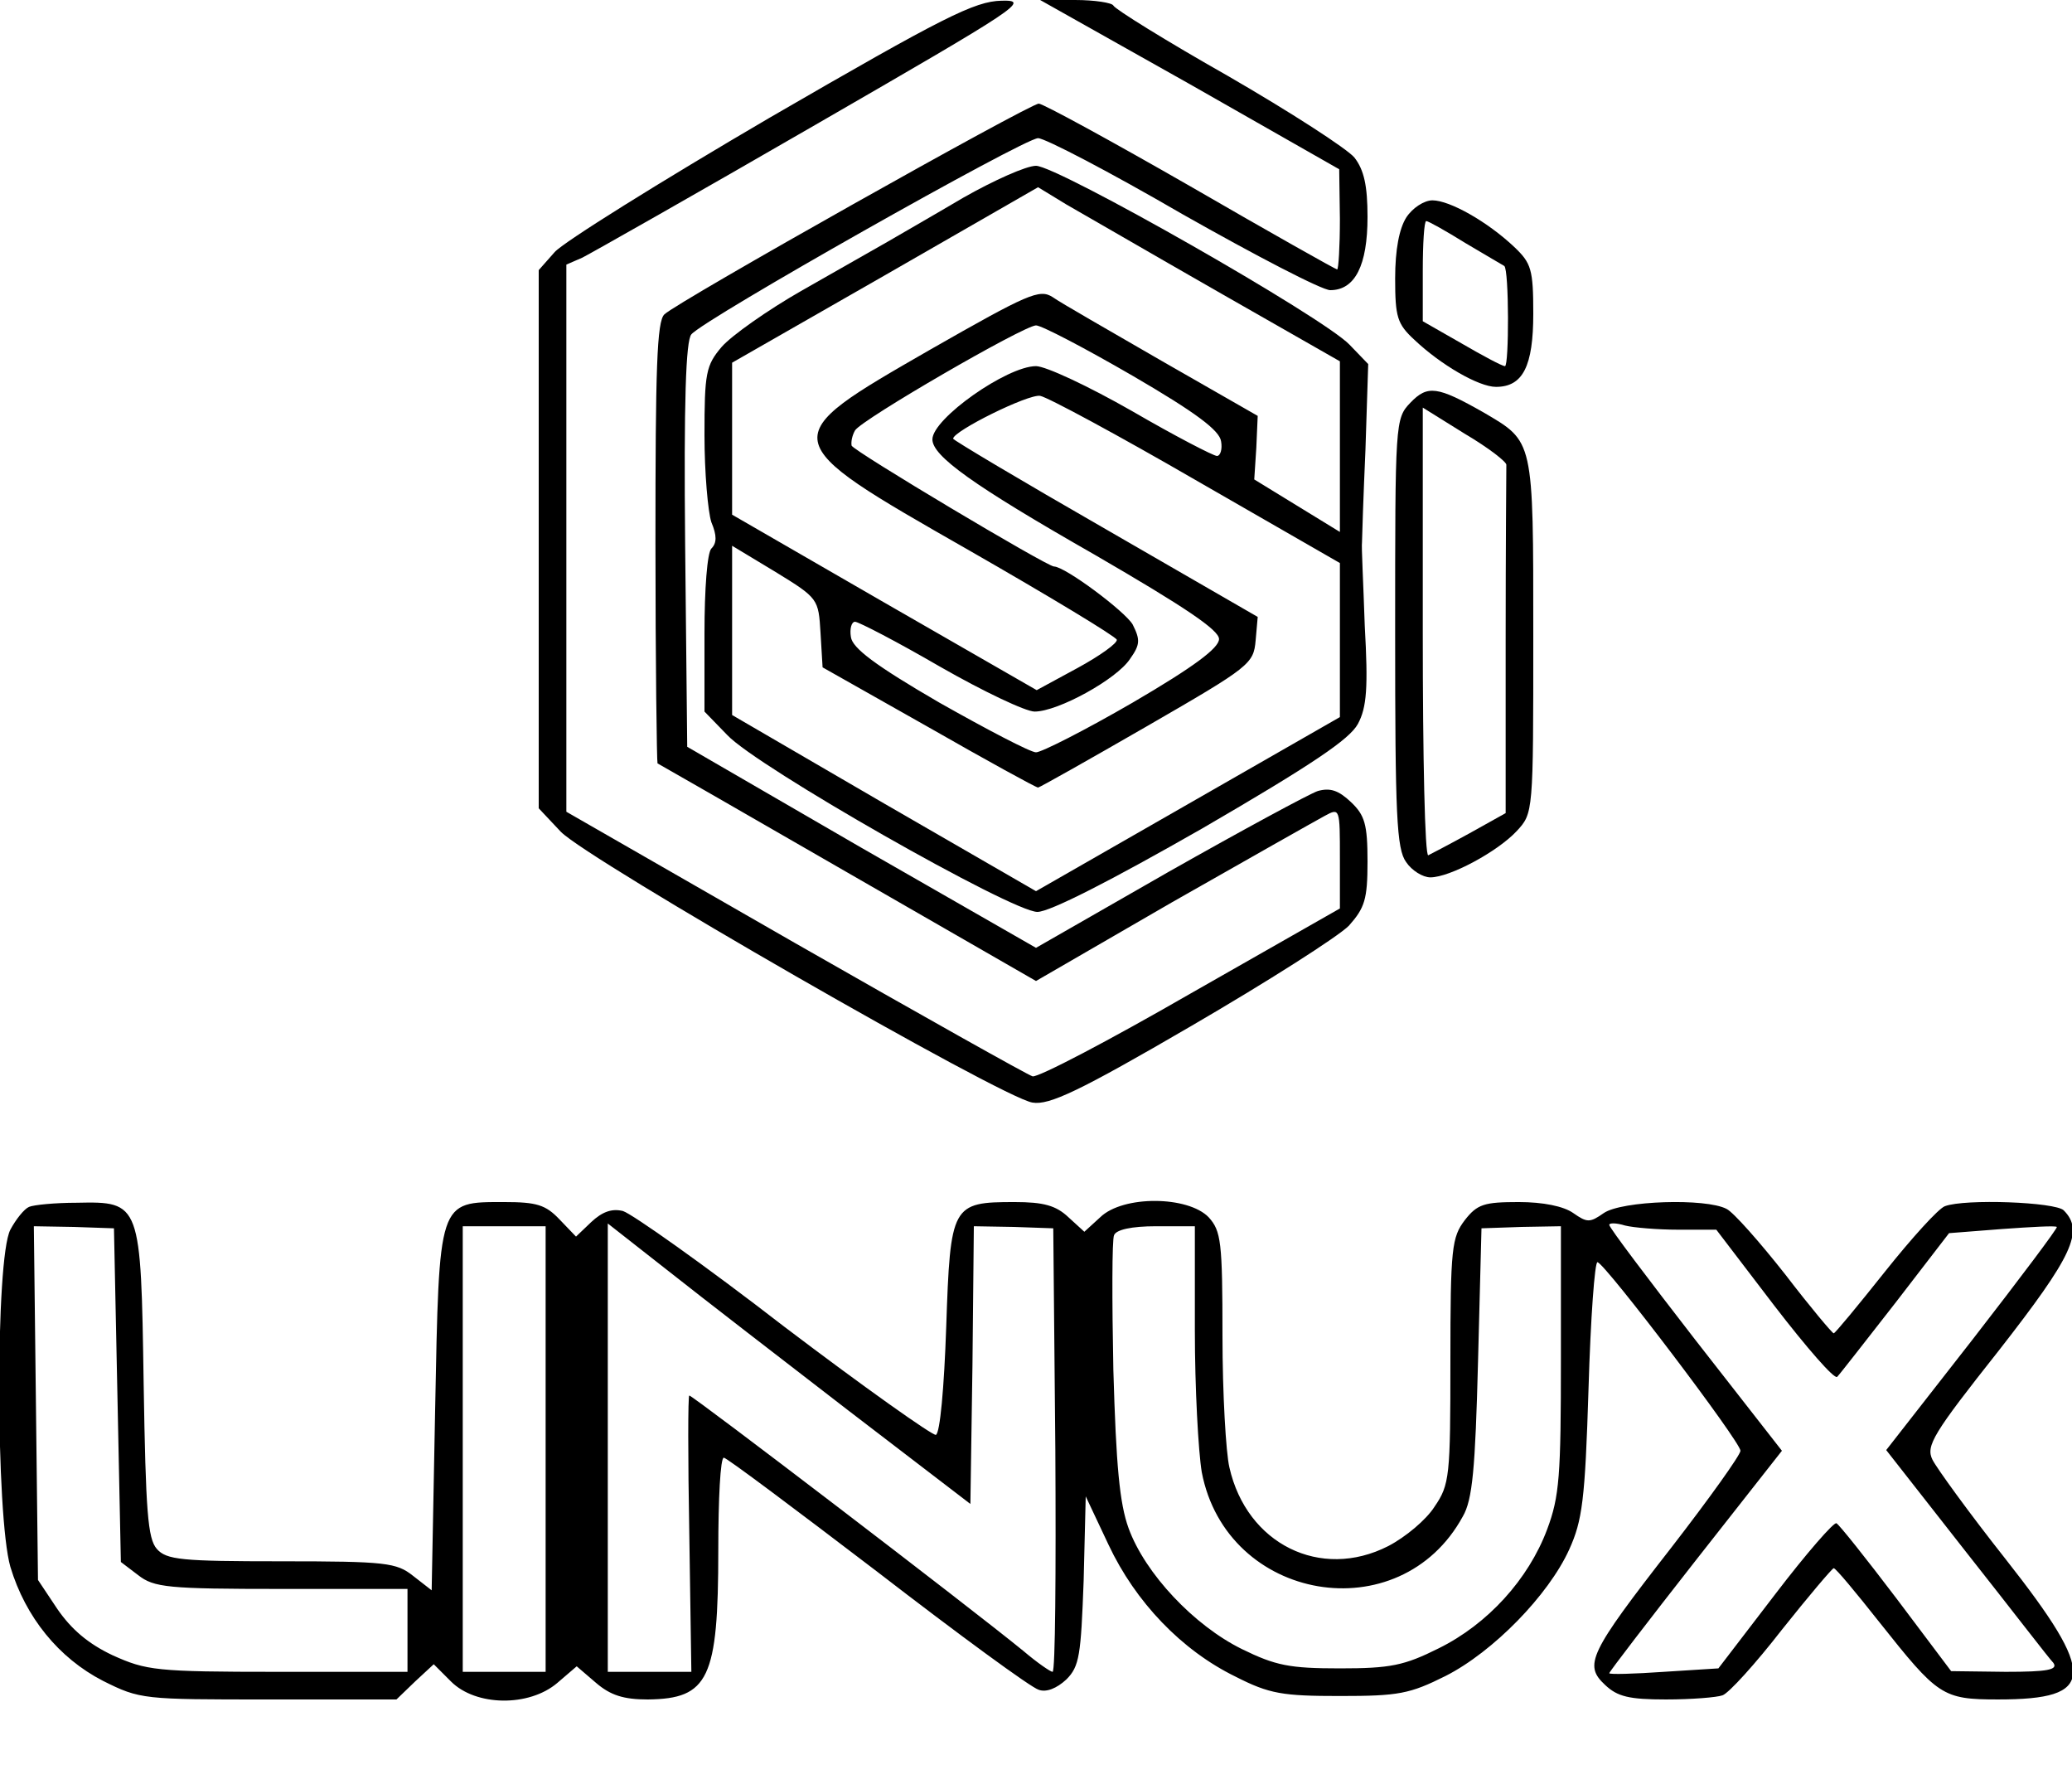 <?xml version="1.0" standalone="no"?>
<!DOCTYPE svg PUBLIC "-//W3C//DTD SVG 20010904//EN"
 "http://www.w3.org/TR/2001/REC-SVG-20010904/DTD/svg10.dtd">
<svg version="1.0" xmlns="http://www.w3.org/2000/svg"
 width="300pt" height="259pt" viewBox="0 0 300 259"
 preserveAspectRatio="xMidYMid meet">
<g transform="translate(0,259) scale(0.1,-0.1)"
fill="#000000" stroke="none">
<path d="M1115 2420 c-159 -93 -300 -181 -312 -195 l-23 -26 0 -390 0 -389 32
-34 c40 -41 640 -386 683 -392 24 -4 67 16 230 111 110 64 212 129 228 145 23
26 27 38 27 93 0 54 -4 67 -24 86 -18 17 -30 21 -48 16 -12 -4 -110 -57 -216
-117 l-192 -110 -253 145 -252 146 -3 292 c-2 208 1 296 9 305 18 22 482 284
502 284 10 0 104 -49 209 -110 106 -60 202 -110 214 -110 36 0 54 36 54 106 0
45 -5 68 -19 86 -11 13 -93 66 -183 118 -90 51 -164 97 -166 102 -2 4 -27 8
-55 8 l-51 0 217 -122 216 -123 1 -72 c0 -40 -2 -73 -4 -73 -2 0 -98 54 -212
120 -115 66 -214 120 -220 120 -13 0 -522 -286 -542 -305 -11 -10 -13 -79 -13
-330 0 -175 2 -319 3 -320 2 -1 126 -72 275 -158 l273 -157 197 114 c109 62
208 118 221 125 22 12 22 11 22 -61 l0 -73 -216 -123 c-118 -68 -221 -122
-229 -120 -7 2 -162 89 -344 193 l-331 190 0 396 0 396 23 10 c12 6 164 92
337 192 298 172 312 181 270 180 -39 -1 -83 -23 -335 -169z"/>
<path d="M1395 2304 c-44 -26 -93 -54 -110 -64 -16 -9 -72 -41 -123 -70 -51
-29 -103 -66 -117 -82 -23 -27 -25 -38 -25 -128 0 -54 5 -111 10 -126 8 -19 8
-30 0 -38 -6 -6 -10 -58 -10 -123 l0 -113 33 -34 c43 -46 412 -256 449 -256
18 0 106 45 239 121 160 93 213 129 225 151 13 24 15 53 10 142 -2 61 -5 116
-4 121 0 6 2 66 5 134 l4 124 -27 28 c-38 40 -423 259 -454 259 -14 0 -61 -21
-105 -46z m368 -136 l177 -101 0 -124 0 -123 -62 38 -62 38 3 46 2 46 -138 79
c-76 44 -148 85 -159 93 -19 12 -35 5 -177 -76 -226 -130 -227 -129 55 -290
117 -67 213 -125 215 -130 1 -5 -24 -23 -57 -41 l-59 -32 -221 127 -220 127 0
110 0 110 222 127 221 127 41 -25 c23 -13 121 -70 219 -126z m-123 -122 c91
-53 126 -79 128 -95 2 -11 -1 -21 -6 -21 -5 0 -61 29 -123 65 -63 36 -125 65
-139 65 -42 0 -150 -76 -150 -106 0 -24 58 -66 235 -167 131 -76 180 -109 180
-122 0 -13 -36 -40 -125 -92 -69 -40 -132 -72 -140 -72 -8 0 -71 33 -140 72
-93 54 -126 79 -128 95 -2 12 1 22 6 22 5 0 61 -29 123 -65 63 -36 124 -65
137 -65 34 0 119 47 138 76 15 21 15 28 4 50 -11 19 -98 84 -114 84 -10 0
-290 167 -293 175 -1 6 1 15 5 22 10 16 243 151 262 152 8 0 71 -33 140 -73z
m93 -152 l207 -119 0 -112 0 -111 -220 -126 -220 -126 -220 127 -220 128 0
122 0 123 63 -38 c62 -38 62 -39 65 -88 l3 -50 154 -87 c84 -48 155 -87 158
-87 2 0 73 40 158 89 149 86 154 90 157 124 l3 34 -220 127 c-122 70 -221 129
-221 131 0 11 109 65 126 62 11 -2 113 -57 227 -123z"/>
<path d="M2036 2275 c-10 -16 -16 -46 -16 -88 0 -56 3 -66 28 -89 38 -36 93
-68 118 -68 39 0 54 30 54 106 0 64 -3 73 -27 96 -39 37 -94 68 -119 68 -12 0
-29 -11 -38 -25z m86 -37 c29 -17 54 -32 56 -33 7 -5 7 -145 1 -145 -4 0 -32
15 -63 33 l-56 32 0 73 c0 39 2 72 5 72 3 0 28 -14 57 -32z"/>
<path d="M2042 2007 c-22 -23 -22 -28 -22 -333 0 -264 2 -313 16 -332 8 -12
24 -22 35 -22 28 0 97 37 125 67 24 26 24 26 24 282 0 287 1 281 -72 324 -67
38 -81 40 -106 14z m139 -90 c0 -4 -1 -119 -1 -255 l0 -249 -52 -29 c-29 -16
-56 -30 -60 -32 -5 -2 -8 143 -8 322 l0 326 61 -38 c34 -20 61 -41 60 -45z"/>
<path d="M42 843 c-7 -3 -19 -18 -27 -33 -22 -42 -21 -415 0 -488 22 -73 70
-132 134 -165 54 -27 58 -27 240 -27 l185 0 27 26 27 25 25 -25 c36 -36 113
-37 154 -2 l28 24 28 -24 c21 -18 40 -24 75 -24 88 1 102 30 102 216 0 74 3
134 8 134 4 0 104 -75 222 -165 118 -91 223 -168 234 -171 11 -4 26 2 40 15
19 19 21 35 25 143 l3 122 33 -70 c39 -83 106 -153 184 -191 49 -25 68 -28
151 -28 85 0 101 3 153 29 69 35 149 117 179 183 19 42 23 71 28 233 3 102 9
184 13 183 12 -3 207 -260 207 -273 0 -6 -45 -69 -100 -140 -120 -154 -127
-170 -96 -199 18 -17 35 -21 88 -21 37 0 74 3 82 6 9 3 48 46 86 95 39 49 73
89 75 89 3 0 32 -35 66 -78 85 -107 91 -112 172 -112 142 0 144 34 11 203 -53
67 -100 132 -106 144 -10 20 1 38 96 158 107 137 124 173 94 203 -12 12 -143
17 -172 6 -9 -3 -48 -46 -87 -95 -39 -49 -72 -89 -74 -89 -2 0 -34 38 -70 85
-37 47 -75 90 -85 95 -30 16 -152 12 -178 -6 -20 -14 -24 -14 -44 0 -14 10
-44 16 -79 16 -50 0 -60 -3 -78 -26 -19 -25 -21 -40 -21 -204 0 -167 -1 -179
-23 -211 -12 -19 -42 -44 -67 -57 -98 -50 -205 3 -230 114 -5 21 -10 107 -10
190 0 137 -2 152 -20 172 -30 31 -124 32 -157 0 l-23 -21 -23 21 c-18 17 -36
22 -78 22 -91 0 -93 -4 -99 -181 -3 -88 -9 -154 -15 -156 -5 -1 -104 69 -220
157 -115 89 -220 163 -233 167 -16 4 -30 -1 -46 -16 l-22 -21 -24 25 c-20 21
-33 25 -80 25 -96 0 -94 4 -100 -302 l-5 -260 -27 21 c-24 19 -39 21 -191 21
-144 0 -166 2 -180 18 -13 15 -16 53 -19 239 -4 262 -4 264 -97 262 -31 0 -62
-3 -69 -6z m128 -272 l5 -242 25 -19 c23 -18 43 -20 208 -20 l182 0 0 -60 0
-60 -187 0 c-178 0 -191 2 -240 24 -36 17 -60 38 -80 67 l-28 42 -3 256 -3
256 58 -1 58 -2 5 -241z m620 -78 l0 -323 -60 0 -60 0 0 323 0 322 60 0 60 0
0 -322z m440 54 l175 -134 3 201 2 201 58 -1 57 -2 3 -321 c1 -176 0 -321 -4
-321 -3 0 -22 13 -42 30 -77 63 -479 370 -484 370 -2 0 -2 -90 0 -200 l3 -200
-60 0 -61 0 0 325 0 324 88 -69 c48 -38 166 -129 262 -203z m500 117 c0 -83 5
-175 10 -205 36 -188 287 -231 378 -64 14 24 18 69 22 224 l5 193 58 2 57 1 0
-192 c0 -169 -2 -199 -20 -247 -27 -72 -86 -137 -157 -172 -50 -25 -70 -29
-143 -29 -73 0 -93 4 -142 28 -69 34 -140 109 -164 175 -13 36 -18 90 -22 229
-2 101 -2 189 1 195 3 8 25 13 61 13 l56 0 0 -151z m700 146 l55 0 84 -110
c47 -61 87 -107 91 -103 4 4 42 53 85 108 l77 100 77 6 c42 3 77 5 79 3 2 -1
-53 -74 -122 -163 l-125 -160 116 -148 c64 -81 120 -154 126 -160 7 -10 -8
-13 -69 -13 l-79 1 -79 105 c-44 58 -83 107 -87 109 -3 3 -44 -44 -89 -103
l-82 -107 -79 -5 c-43 -3 -79 -4 -79 -2 0 2 56 75 125 163 l125 159 -125 160
c-69 89 -125 163 -125 167 0 3 10 3 23 -1 12 -3 47 -6 77 -6z"/>
</g>
</svg>
